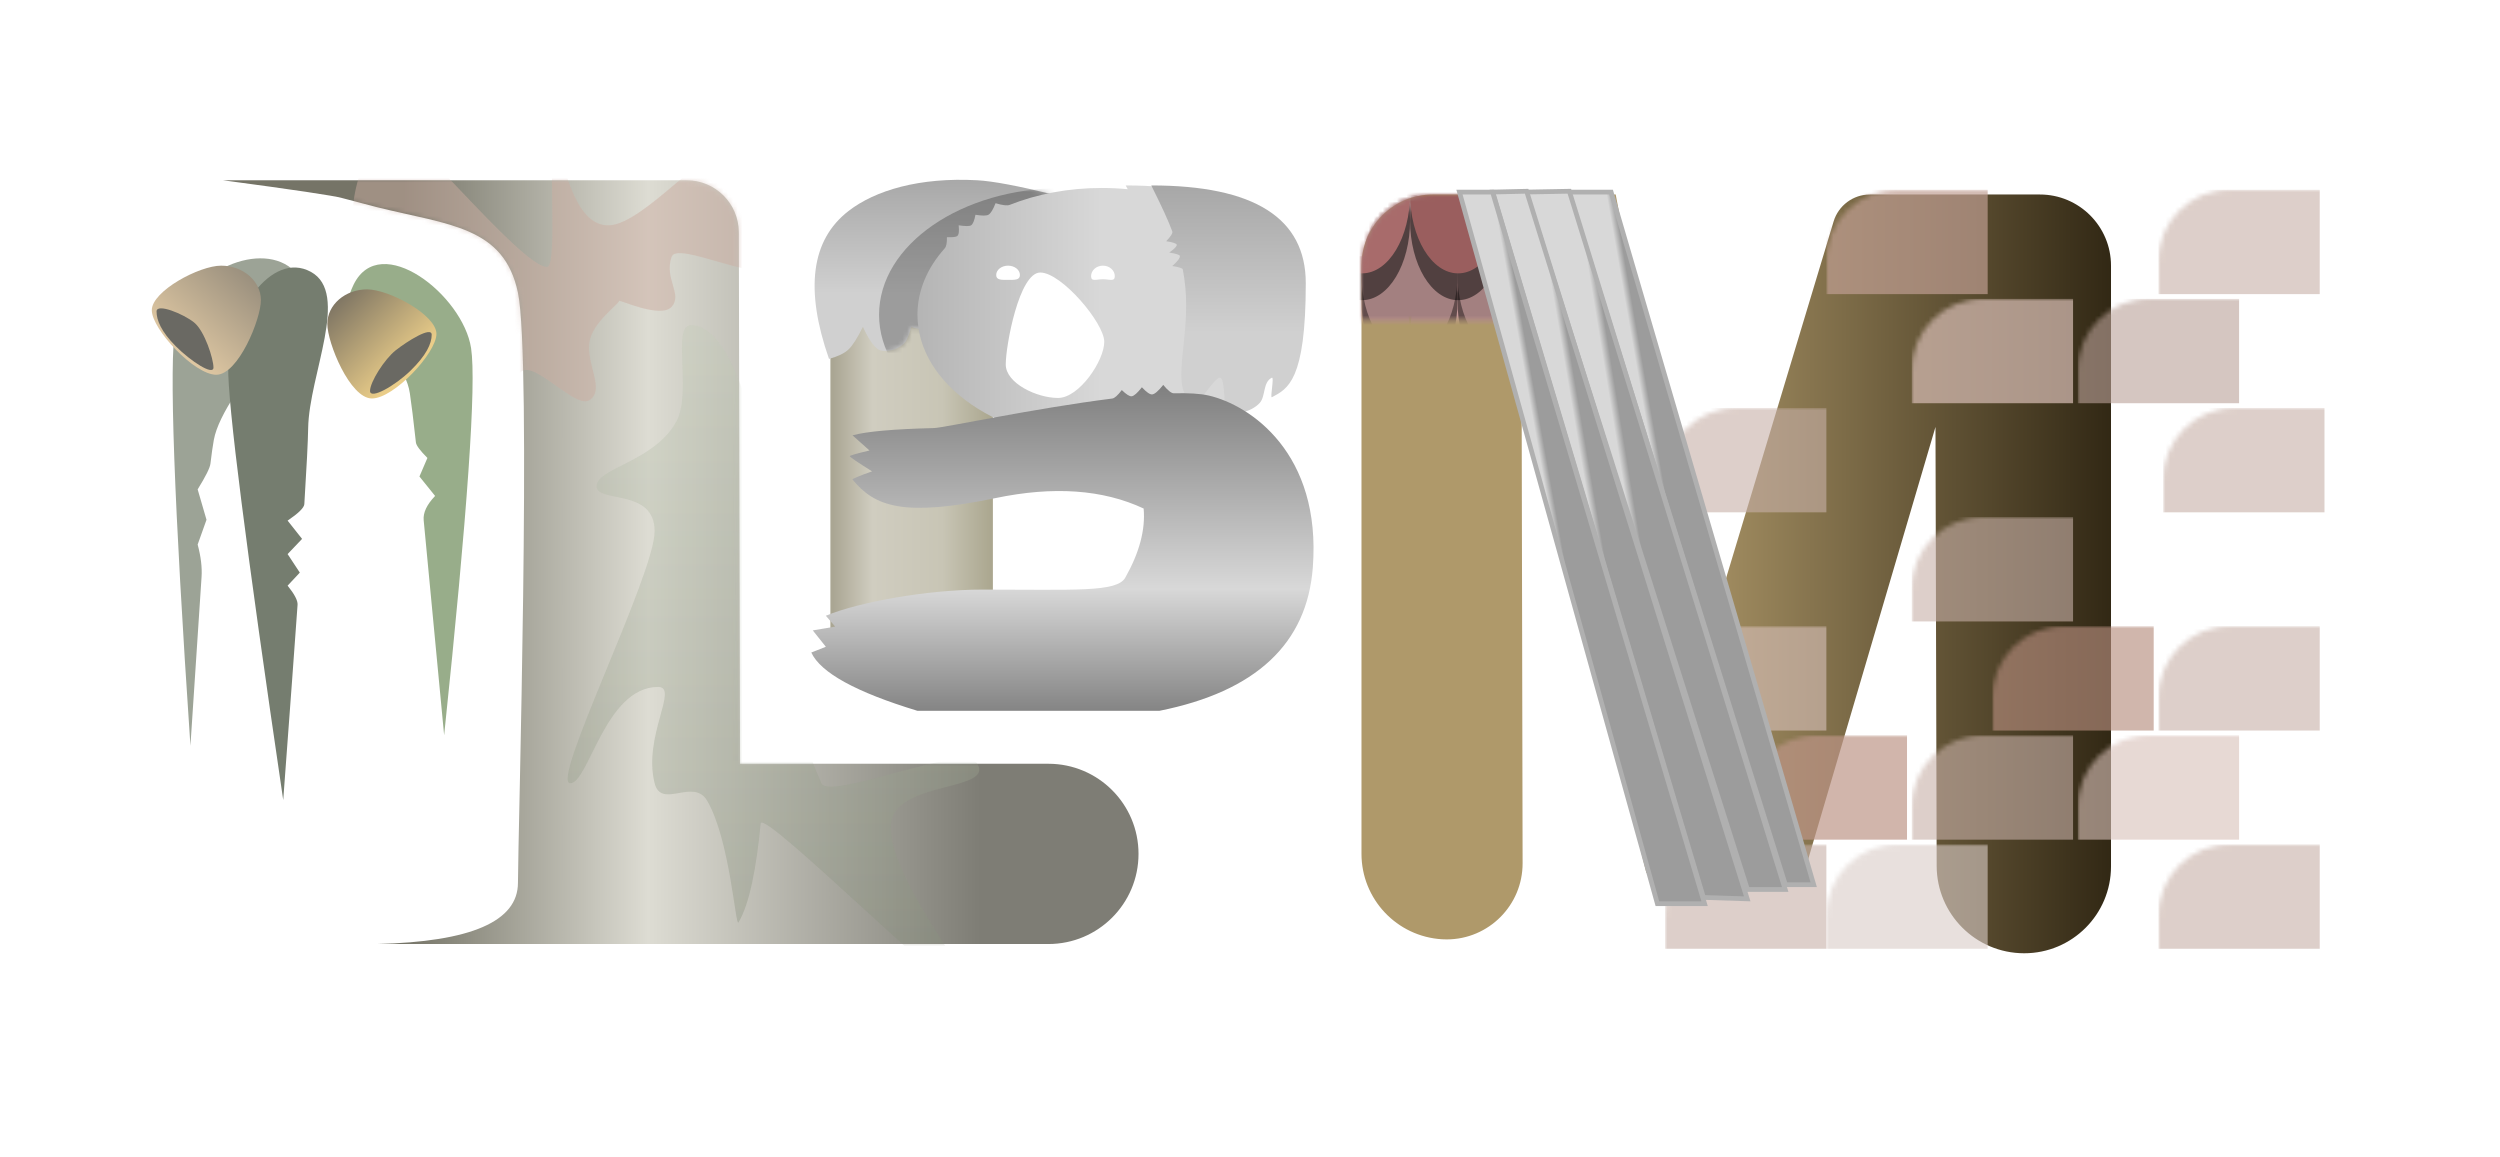 <?xml version="1.0" encoding="UTF-8"?>
<svg width="527px" height="244px" viewBox="0 0 527 244" version="1.1" xmlns="http://www.w3.org/2000/svg" xmlns:xlink="http://www.w3.org/1999/xlink">
    <!-- Generator: Sketch 62 (91390) - https://sketch.com -->
    <title>LBM Copy 3</title>
    <desc>Created with Sketch.</desc>
    <defs>
        <linearGradient x1="19.505%" y1="100%" x2="82.922%" y2="100%" id="linearGradient-1">
            <stop stop-color="#757467" offset="0.063%"></stop>
            <stop stop-color="#DDDCD3" offset="42.493%"></stop>
            <stop stop-color="#94938B" offset="86.95%"></stop>
            <stop stop-color="#7E7D75" offset="100%"></stop>
        </linearGradient>
        <path d="M1.42108547e-13,0 L97.745,0 C103.81,6.62172447e-16 108.731,4.91 108.745,10.975 L109,123 L109,123 L174,123 C184.493,123 193,131.507 193,142 C193,152.493 184.493,161 174,161 L32.436,161 L32.436,161 C52.268,160.535 62.184,156.234 62.184,148.098 C62.184,138.831 65.106,37.705 62.184,23.719 C59.263,9.733 47.647,9.44 32.436,5.668 C31.27,5.379 25.977,3.994 25.119,3.749 C23.388,3.256 15.015,2.006 1.42108547e-13,0 Z" id="path-2"></path>
        <linearGradient x1="50%" y1="0%" x2="50%" y2="100%" id="linearGradient-4">
            <stop stop-color="#C3CBB8" offset="0%"></stop>
            <stop stop-color="#818976" offset="100%"></stop>
        </linearGradient>
        <linearGradient x1="69.72%" y1="76.063%" x2="-5.423%" y2="1.506%" id="linearGradient-5">
            <stop stop-color="#EACD89" offset="0%"></stop>
            <stop stop-color="#6C665D" offset="100%"></stop>
        </linearGradient>
        <linearGradient x1="92.499%" y1="100%" x2="-18.794%" y2="-21.888%" id="linearGradient-6">
            <stop stop-color="#F3D8AD" offset="0%"></stop>
            <stop stop-color="#7C776E" offset="100%"></stop>
        </linearGradient>
        <linearGradient x1="0%" y1="70.244%" x2="100%" y2="70.244%" id="linearGradient-7">
            <stop stop-color="#AAA693" offset="1.753%"></stop>
            <stop stop-color="#D0CDC0" offset="25.918%"></stop>
            <stop stop-color="#C8C5B5" offset="68.824%"></stop>
            <stop stop-color="#AAA68E" offset="100%"></stop>
        </linearGradient>
        <linearGradient x1="50%" y1="0%" x2="50%" y2="64.105%" id="linearGradient-8">
            <stop stop-color="#A7A7A7" offset="0%"></stop>
            <stop stop-color="#D0D0D0" offset="100%"></stop>
        </linearGradient>
        <path d="M7.147,7.48 C12.756,3.138 22.059,0.331 34.281,1 C37.565,1.18 42.898,2.18 50.281,4 C42.954,10.657 37.954,15.99 35.281,20 C32.608,24.01 32.275,26.676 34.281,28 C37.457,31.157 36.195,32.735 30.496,32.735 C24.797,32.735 21.43,32.452 20.396,31.886 C19.879,33.785 19.342,34.984 18.784,35.485 C16.788,37.279 14.19,37.182 13.438,36.669 C12.372,35.94 11.29,34.346 10.192,31.886 C9.017,34.266 8.002,35.86 7.147,36.669 C6.292,37.477 4.921,38.14 3.036,38.656 C-2.093,23.964 -0.723,13.572 7.147,7.48 Z" id="path-9"></path>
        <filter x="-69.5%" y="-101.0%" width="239.0%" height="302.0%" filterUnits="objectBoundingBox" id="filter-11">
            <feGaussianBlur stdDeviation="18" in="SourceGraphic"></feGaussianBlur>
        </filter>
        <linearGradient x1="-20.495%" y1="100%" x2="50%" y2="100%" id="linearGradient-12">
            <stop stop-color="#A6A6A6" offset="0%"></stop>
            <stop stop-color="#D8D8D8" offset="100%"></stop>
        </linearGradient>
        <linearGradient x1="50%" y1="0%" x2="50%" y2="100%" id="linearGradient-13">
            <stop stop-color="#A7A7A7" offset="0%"></stop>
            <stop stop-color="#D0D0D0" offset="64.105%"></stop>
        </linearGradient>
        <linearGradient x1="50%" y1="-9.975%" x2="50%" y2="110.431%" id="linearGradient-14">
            <stop stop-color="#717171" offset="0%"></stop>
            <stop stop-color="#D8D8D8" offset="60.236%"></stop>
            <stop stop-color="#6D6D6D" offset="100%"></stop>
        </linearGradient>
        <linearGradient x1="102.995%" y1="73.623%" x2="40.733%" y2="73.623%" id="linearGradient-15">
            <stop stop-color="#2B2210" offset="0%"></stop>
            <stop stop-color="#AF996A" offset="100%"></stop>
        </linearGradient>
        <path d="M15,0 L53.591,0 L53.591,0 L72,97 L99.522,5.691 C100.54,2.312 103.652,1.40225125e-14 107.181,0 L143,0 C151.284,-3.29815278e-15 158,6.716 158,15 L158,141.649 C158,151.755 149.807,159.948 139.701,159.948 C139.684,159.948 139.666,159.948 139.649,159.948 C129.498,159.919 121.276,151.696 121.249,141.545 L121,49 L121,49 L93.322,143 L60.058,143 L33.752,37.445 L33.965,140.971 C33.983,149.82 26.824,157.009 17.974,157.028 C17.649,157.028 17.324,157.019 17,157 C7.454,156.438 1.17108497e-15,148.533 0,138.971 L0,15 C-2.79088747e-15,6.716 6.716,3.29815278e-15 15,0 Z" id="path-16"></path>
        <filter x="-148.2%" y="-89.2%" width="396.4%" height="278.4%" filterUnits="objectBoundingBox" id="filter-18">
            <feGaussianBlur stdDeviation="10" in="SourceGraphic"></feGaussianBlur>
        </filter>
        <filter x="-148.2%" y="-89.2%" width="396.4%" height="278.4%" filterUnits="objectBoundingBox" id="filter-19">
            <feGaussianBlur stdDeviation="10" in="SourceGraphic"></feGaussianBlur>
        </filter>
        <filter x="-49.4%" y="-89.2%" width="198.8%" height="278.4%" filterUnits="objectBoundingBox" id="filter-20">
            <feGaussianBlur stdDeviation="10" in="SourceGraphic"></feGaussianBlur>
        </filter>
        <filter x="-88.9%" y="-53.5%" width="277.8%" height="207.1%" filterUnits="objectBoundingBox" id="filter-21">
            <feGaussianBlur stdDeviation="6" in="SourceGraphic"></feGaussianBlur>
        </filter>
        <filter x="-88.9%" y="-53.5%" width="277.8%" height="207.1%" filterUnits="objectBoundingBox" id="filter-22">
            <feGaussianBlur stdDeviation="6" in="SourceGraphic"></feGaussianBlur>
        </filter>
        <filter x="-88.9%" y="-53.5%" width="277.8%" height="207.1%" filterUnits="objectBoundingBox" id="filter-23">
            <feGaussianBlur stdDeviation="6" in="SourceGraphic"></feGaussianBlur>
        </filter>
        <filter x="-88.9%" y="-53.5%" width="277.8%" height="207.1%" filterUnits="objectBoundingBox" id="filter-24">
            <feGaussianBlur stdDeviation="6" in="SourceGraphic"></feGaussianBlur>
        </filter>
        <filter x="-88.9%" y="-53.5%" width="277.8%" height="207.1%" filterUnits="objectBoundingBox" id="filter-25">
            <feGaussianBlur stdDeviation="6" in="SourceGraphic"></feGaussianBlur>
        </filter>
        <filter x="-88.9%" y="-53.5%" width="277.8%" height="207.1%" filterUnits="objectBoundingBox" id="filter-26">
            <feGaussianBlur stdDeviation="6" in="SourceGraphic"></feGaussianBlur>
        </filter>
        <filter x="-88.9%" y="-53.5%" width="277.8%" height="207.1%" filterUnits="objectBoundingBox" id="filter-27">
            <feGaussianBlur stdDeviation="6" in="SourceGraphic"></feGaussianBlur>
        </filter>
        <filter x="-88.9%" y="-53.5%" width="277.8%" height="207.1%" filterUnits="objectBoundingBox" id="filter-28">
            <feGaussianBlur stdDeviation="6" in="SourceGraphic"></feGaussianBlur>
        </filter>
        <filter x="-88.9%" y="-53.5%" width="277.8%" height="207.1%" filterUnits="objectBoundingBox" id="filter-29">
            <feGaussianBlur stdDeviation="6" in="SourceGraphic"></feGaussianBlur>
        </filter>
        <filter x="-88.9%" y="-75.7%" width="277.8%" height="251.4%" filterUnits="objectBoundingBox" id="filter-30">
            <feGaussianBlur stdDeviation="6" in="SourceGraphic"></feGaussianBlur>
        </filter>
        <filter x="-88.9%" y="-53.5%" width="277.8%" height="207.1%" filterUnits="objectBoundingBox" id="filter-31">
            <feGaussianBlur stdDeviation="6" in="SourceGraphic"></feGaussianBlur>
        </filter>
        <filter x="-88.9%" y="-53.5%" width="277.8%" height="207.1%" filterUnits="objectBoundingBox" id="filter-32">
            <feGaussianBlur stdDeviation="6" in="SourceGraphic"></feGaussianBlur>
        </filter>
        <filter x="-88.9%" y="-53.5%" width="277.8%" height="207.1%" filterUnits="objectBoundingBox" id="filter-33">
            <feGaussianBlur stdDeviation="6" in="SourceGraphic"></feGaussianBlur>
        </filter>
        <filter x="-88.9%" y="-53.5%" width="277.8%" height="207.1%" filterUnits="objectBoundingBox" id="filter-34">
            <feGaussianBlur stdDeviation="6" in="SourceGraphic"></feGaussianBlur>
        </filter>
        <filter x="-88.9%" y="-53.5%" width="277.8%" height="207.1%" filterUnits="objectBoundingBox" id="filter-35">
            <feGaussianBlur stdDeviation="6" in="SourceGraphic"></feGaussianBlur>
        </filter>
        <filter x="-88.9%" y="-53.5%" width="277.8%" height="207.1%" filterUnits="objectBoundingBox" id="filter-36">
            <feGaussianBlur stdDeviation="6" in="SourceGraphic"></feGaussianBlur>
        </filter>
        <filter x="-88.9%" y="-53.5%" width="277.8%" height="207.1%" filterUnits="objectBoundingBox" id="filter-37">
            <feGaussianBlur stdDeviation="6" in="SourceGraphic"></feGaussianBlur>
        </filter>
        <filter x="-88.9%" y="-53.5%" width="277.8%" height="207.1%" filterUnits="objectBoundingBox" id="filter-38">
            <feGaussianBlur stdDeviation="6" in="SourceGraphic"></feGaussianBlur>
        </filter>
        <filter x="-88.9%" y="-53.5%" width="277.8%" height="207.1%" filterUnits="objectBoundingBox" id="filter-39">
            <feGaussianBlur stdDeviation="6" in="SourceGraphic"></feGaussianBlur>
        </filter>
        <filter x="-88.9%" y="-53.5%" width="277.8%" height="207.1%" filterUnits="objectBoundingBox" id="filter-40">
            <feGaussianBlur stdDeviation="6" in="SourceGraphic"></feGaussianBlur>
        </filter>
        <linearGradient x1="52.648%" y1="70.148%" x2="50.357%" y2="71.27%" id="linearGradient-41">
            <stop stop-color="#9C9C9C" offset="0%"></stop>
            <stop stop-color="#D8D8D8" offset="100%"></stop>
        </linearGradient>
        <linearGradient x1="52.93%" y1="70.173%" x2="50.415%" y2="71.275%" id="linearGradient-42">
            <stop stop-color="#9C9C9C" offset="0%"></stop>
            <stop stop-color="#D8D8D8" offset="100%"></stop>
        </linearGradient>
        <linearGradient x1="52.742%" y1="70.16%" x2="50.38%" y2="71.272%" id="linearGradient-43">
            <stop stop-color="#9C9C9C" offset="0%"></stop>
            <stop stop-color="#D8D8D8" offset="100%"></stop>
        </linearGradient>
        <linearGradient x1="52.509%" y1="70.148%" x2="50.339%" y2="71.27%" id="linearGradient-44">
            <stop stop-color="#9C9C9C" offset="0%"></stop>
            <stop stop-color="#D8D8D8" offset="100%"></stop>
        </linearGradient>
    </defs>
    <g id="LBM-Copy-3" stroke="none" stroke-width="1" fill="none" fill-rule="evenodd">
        <g id="Group-2" transform="translate(32, 38)">
            <g id="Group-9" transform="translate(15, 0)">
                <mask id="mask-3" fill="white">
                    <use xlink:href="#path-2"></use>
                </mask>
                <use id="Rectangle" fill="url(#linearGradient-1)" xlink:href="#path-2"></use>
                <path d="M73.21,127.106 C77.088,127.106 80.567,106.805 91.738,106.805 C96.191,106.805 88.495,117.273 90.998,127.106 C92.418,132.681 99.192,125.867 102.074,130.798 C106.86,138.988 108.055,157.47 108.661,156.468 C110.988,152.622 112.454,144.948 113.349,135.597 C113.685,132.09 158.555,177.051 158.745,173.186 C158.943,169.133 139.752,146.483 140.846,135.597 C141.776,126.347 163.527,129.002 158.745,122.606 C155.945,118.861 127.763,130.816 126.148,127.106 C112.84,96.529 113.71,65.866 113.71,64.484 C113.71,57.889 108.282,30.545 98.632,30.545 C94.542,30.545 98.98,44.824 95.506,50.987 C90.785,59.364 78.763,60.685 78.763,64.484 C78.763,68.14 90.998,64.828 90.998,73.981 C90.998,83.133 68.908,127.106 73.21,127.106 Z" id="Oval" fill="url(#linearGradient-4)" opacity="0.613" mask="url(#mask-3)"></path>
                <path d="M57.285,79.779 C61.112,79.779 57.169,52.847 62.331,41.08 C64.394,36.377 74.11,48.439 77.259,46.359 C80.625,44.136 76.545,38.905 77.259,34.102 C77.874,29.969 83.499,26.091 83.499,25.428 C83.499,25.119 92.306,29.233 94.583,26.685 C96.962,24.021 92.942,20.752 94.583,16.122 C95.737,12.864 112.532,21.409 114.407,18.139 C116.945,13.712 104.439,-2.263 103.9,-3.888 C102.532,-8.011 88.83,9.105 81.47,9.493 C73.455,9.915 71.734,-6.201 70.224,-6.559 C68.171,-7.046 70.749,18.264 68.293,18.264 C62.679,18.264 36.64,-14.565 34.006,-12.432 C33.369,-11.917 23.902,4.379 28.7,13.31 C33.746,22.703 53.087,24.756 53.087,25.428 C53.087,29.386 48.887,79.779 57.285,79.779 Z" id="Oval" fill="#CCACA1" opacity="0.703" mask="url(#mask-3)"></path>
            </g>
            <path d="M9.04,119.353 C9.945,100.579 10.52,88.709 10.765,83.743 C10.865,81.723 10.551,79.447 9.823,76.916 L11.597,71.663 L9.62,65.292 C11.263,62.529 12.129,60.716 12.216,59.852 C12.427,57.758 12.637,56.077 12.846,54.806 C14.676,43.66 36.045,24.251 28.599,18.391 C21.152,12.532 6.15,20.132 4.32,31.278 C3.1,38.708 4.673,68.067 9.04,119.353 Z" id="Oval-Copy" fill="#9CA396" transform="translate(17.044, 67.857) rotate(1) translate(-17.044, -67.857) "></path>
            <path d="M62.49,116.844 C59.711,92.172 58.01,77.096 57.388,71.614 C57.209,70.031 57.981,68.308 59.706,66.445 L56.333,62.405 L57.945,58.463 C56.371,56.942 55.543,55.866 55.462,55.233 C54.853,50.469 54.369,47.03 54.009,44.915 C52.107,33.714 36.341,33.699 41.76,22.183 C47.179,10.667 64.845,23.974 66.748,35.176 C68.016,42.643 66.597,69.866 62.49,116.844 Z" id="Oval-Copy-2" fill="#98AD8A" transform="translate(53.914, 67.299) rotate(1) translate(-53.914, -67.299) "></path>
            <path d="M28.683,130.616 C29.82,110.682 30.589,96.944 30.988,89.403 C31.034,88.521 30.312,87.189 28.819,85.406 L31.342,82.611 L28.703,78.753 L31.698,75.498 L28.58,71.7 C30.855,70.095 32.009,68.919 32.043,68.173 C32.398,60.265 32.575,54.918 32.572,52.131 C32.562,40.85 40.964,23.545 32.543,19.169 C24.123,14.793 15.484,28.298 15.494,39.578 C15.5,47.098 19.897,77.444 28.683,130.616 Z" id="Oval" fill="#757D6F" transform="translate(25.892, 74.471) rotate(1) translate(-25.892, -74.471) "></path>
            <path d="M46.409,46 C51.037,46 60,36.406 60,32.39 C60,28.375 50.009,23 45.38,23 C40.752,23 37,26.255 37,30.27 C37,34.286 41.78,46 46.409,46 Z" id="Oval" fill="url(#linearGradient-5)"></path>
            <path d="M9.409,41 C14.037,41 23,31.406 23,27.39 C23,23.375 13.009,18 8.38,18 C3.752,18 0,21.255 0,25.27 C0,29.286 4.78,41 9.409,41 Z" id="Oval-Copy-3" fill="url(#linearGradient-6)" transform="translate(11.5, 29.5) scale(-1, 1) translate(-11.5, -29.5) "></path>
            <path d="M54.529,40.146 C57.858,36.909 59,34.44 59,32.563 C59,30.685 53.812,33.953 51.43,35.83 C49.047,37.708 46,42.53 46,44.408 C46,46.285 51.199,43.383 54.529,40.146 Z" id="Oval" fill="#6A6963"></path>
            <path d="M8.925,35.008 C12.047,31.887 13,29.465 13,27.655 C13,25.844 7.312,28.173 5.078,29.983 C2.844,31.794 1,37.658 1,39.469 C1,41.279 5.804,38.13 8.925,35.008 Z" id="Oval-Copy-4" fill="#6A6963" transform="translate(7, 33.5) scale(-1, 1) translate(-7, -33.5) "></path>
        </g>
        <g id="Group-3" transform="translate(171, 37)">
            <polygon id="Rectangle" fill="url(#linearGradient-7)" points="21.632 2.064 38.3 2.064 38.3 109.808 18.472 109.808 4.046 98.057 4.046 17.173"></polygon>
            <g id="Group-7" transform="translate(0.719, 0)">
                <mask id="mask-10" fill="white">
                    <use xlink:href="#path-9"></use>
                </mask>
                <use id="Rectangle" fill="url(#linearGradient-8)" xlink:href="#path-9"></use>
                <ellipse id="Oval" fill="#000000" opacity="0.5" filter="url(#filter-11)" mask="url(#mask-10)" cx="52.429" cy="29.359" rx="38.84" ry="26.736"></ellipse>
            </g>
            <path d="M66.293,2.09 C88.007,2.094 98.864,8.966 98.864,22.708 C99.658,24.828 100.079,27.06 100.079,29.359 C100.079,32.785 99.143,36.062 97.437,39.072 C96.021,44.595 93.773,45.643 91.718,46.735 C91.601,46.797 91.59,46.488 91.624,46.014 C90.841,46.691 90.01,47.341 89.135,47.962 C88.463,48.689 87.587,49.203 86.683,49.56 C79.868,53.631 70.972,56.095 61.24,56.095 C39.789,56.095 22.4,44.125 22.4,29.359 C22.4,24.229 24.499,19.437 28.137,15.366 C28.483,14.979 28.642,14.192 28.613,13.005 C29.837,13.038 30.565,12.955 30.795,12.755 C31.128,12.466 31.224,11.713 31.082,10.494 C32.527,10.71 33.405,10.71 33.717,10.494 C34.1,10.23 34.402,9.49 34.624,8.275 C36.02,8.503 36.93,8.503 37.354,8.275 C37.83,8.019 38.332,7.206 38.862,5.837 C40.328,6.28 41.322,6.397 41.842,6.191 C47.55,3.921 54.174,2.623 61.24,2.623 C63.101,2.623 64.932,2.713 66.724,2.887 L66.657,2.762 L66.293,2.09 Z M48.293,20.447 C43.824,20.447 41.011,35.858 41.011,39.825 C41.011,43.792 47.565,46.889 52.034,46.889 C56.503,46.889 61.779,39.023 61.779,35.056 C61.779,31.089 52.762,20.447 48.293,20.447 Z M61.5,19 C60.119,19 59,19.993 59,21.217 C59,22.441 60.119,21.864 61.5,21.864 C62.881,21.864 64,22.441 64,21.217 C64,19.993 62.881,19 61.5,19 Z M41.5,19 C40.119,19 39,19.884 39,20.974 C39,22.064 40.119,21.999 41.5,21.999 C42.881,21.999 44,22.064 44,20.974 C44,19.884 42.881,19 41.5,19 Z" id="Combined-Shape" fill="url(#linearGradient-12)"></path>
            <path d="M86.144,42.618 C87.457,42.618 86.738,50.1 87.973,50.242 C89.148,50.378 92.665,49.996 94.545,47.946 C95.828,46.548 95.174,43.563 97.113,42.618 C97.652,42.354 96.69,46.96 97.113,46.735 C100.434,44.97 104.258,43.32 104.258,22.708 C104.258,8.966 93.402,2.094 71.688,2.09 C73.882,6.458 75.36,9.694 76.122,11.797 C76.246,12.138 75.815,12.823 74.831,13.852 C76.226,14.061 76.966,14.304 77.05,14.581 C77.14,14.877 76.615,15.429 75.473,16.237 C76.904,16.474 77.648,16.706 77.705,16.933 C77.806,17.334 77.279,18.049 76.122,19.077 C77.552,19.312 78.288,19.545 78.332,19.777 C78.808,22.319 79.046,24.804 79.046,27.231 C79.046,37.443 75.762,45.965 80.959,47.946 C81.706,48.231 85.011,42.618 86.144,42.618 Z" id="Oval" fill="url(#linearGradient-13)"></path>
            <path d="M38.853,67.997 C51.08,65.445 61.489,66.178 70.079,70.195 C70.481,74.641 69.19,79.5 66.208,84.771 C64.444,87.888 55.711,87.285 36.053,87.285 C24.521,87.285 10.02,89.921 3.086,92.797 L5.06,95.086 L0.334,95.889 L3.086,99.337 L0.02,100.553 C1.998,104.811 9.458,108.906 22.4,112.839 L73.404,112.839 C93.736,108.772 104.515,98.703 105.742,82.633 C107.583,58.527 92.56,48.408 83.817,46.385 C81.995,45.963 79.449,45.829 76.431,45.905 C75.944,45.917 75.203,45.329 74.209,44.139 C73.172,45.436 72.393,46.105 71.871,46.144 C71.398,46.18 70.679,45.678 69.712,44.639 C68.756,45.854 68.035,46.487 67.55,46.538 C67.117,46.584 66.426,46.147 65.476,45.226 C64.611,46.357 63.942,46.952 63.469,47.011 C47.162,49.059 27.961,53.186 25.855,53.238 C17.34,53.446 11.625,53.957 8.708,54.77 L12.285,57.962 C9.466,58.633 8.084,59.037 8.14,59.175 C8.234,59.406 9.797,60.468 12.829,62.361 C9.968,63.375 8.594,63.952 8.708,64.09 C13.386,69.772 19.388,72.059 38.853,67.997 Z" id="Oval" fill="url(#linearGradient-14)"></path>
        </g>
        <g id="Group-6" transform="translate(287, 41)">
            <mask id="mask-17" fill="white">
                <use xlink:href="#path-16"></use>
            </mask>
            <use id="Rectangle" fill="url(#linearGradient-15)" xlink:href="#path-16"></use>
            <rect id="Rectangle" fill="#C2A094" opacity="0.825" mask="url(#mask-17)" x="98" y="-1" width="34" height="22"></rect>
            <path d="M133,-1 L167,-1 L167,21 L152.192,21 C150.785,20.193 149.743,19.79 149.067,19.79 C148.391,19.79 147.499,20.193 146.389,21 C145.263,20.193 144.295,19.79 143.487,19.79 C142.678,19.79 141.543,20.193 140.083,21 L133,21 L133,-1 Z" id="Rectangle-Copy-4" fill="#D0BAB2" opacity="0.776" mask="url(#mask-17)"></path>
            <rect id="Rectangle-Copy-6" fill="#D1B8AF" opacity="0.859" mask="url(#mask-17)" x="116" y="22" width="34" height="22"></rect>
            <rect id="Rectangle-Copy-7" fill="#BAA198" opacity="0.776" mask="url(#mask-17)" x="151" y="22" width="34" height="22"></rect>
            <path d="M81,22 L115,22 L115,28.72 C114.277,29.674 113.916,30.467 113.916,31.099 C113.916,31.731 114.277,32.627 115,33.787 L115,44 L81,44 L81,22 Z" id="Rectangle-Copy-8" fill="#C8B1A8" opacity="0.659" mask="url(#mask-17)"></path>
            <path d="M99,45 L103.885,45 C104.867,45.666 105.675,45.999 106.309,45.999 C106.943,45.999 107.778,45.666 108.813,45 L133,45 L133,67 L99,67 L99,45 Z" id="Rectangle-Copy-9" fill="#A68B81" opacity="0.776" mask="url(#mask-17)"></path>
            <path d="M134,45 L139.706,45 C140.449,45.532 141.087,45.798 141.623,45.798 C142.158,45.798 142.857,45.532 143.719,45 L168,45 L168,52.713 C167.115,54.237 166.673,55.42 166.673,56.262 C166.673,57.105 167.115,57.897 168,58.639 C167.339,59.502 167.008,60.144 167.008,60.566 C167.008,60.988 167.339,61.543 168,62.231 L168,67 L134,67 L134,45 Z" id="Rectangle-Copy-11" fill="#C8B1A8" opacity="0.852" mask="url(#mask-17)"></path>
            <rect id="Rectangle-Copy-13" fill="#C8B1A8" opacity="0.776" mask="url(#mask-17)" x="116" y="68" width="34" height="22"></rect>
            <path d="M151,68 L185,68 L185,90 L151,90 L151,82.364 C151.584,81.242 151.876,80.365 151.876,79.732 C151.876,79.1 151.584,78.476 151,77.859 L151,68 Z" id="Rectangle-Copy-14" fill="#C29B8D" opacity="0.692" mask="url(#mask-17)"></path>
            <path d="M81,68 L115,68 L115,72.266 C114.048,72.884 113.571,73.389 113.571,73.782 C113.571,74.175 114.048,74.774 115,75.578 L115,90 L81,90 L81,68 Z" id="Rectangle-Copy-15" fill="#C8B1A8" opacity="0.841" mask="url(#mask-17)"></path>
            <path d="M98,91 L132,91 L132,113 L109.935,113 C108.739,112.1 107.843,111.65 107.245,111.65 C106.647,111.65 105.801,112.1 104.707,113 L98,113 L98,103.202 C98.718,102.215 99.077,101.382 99.077,100.702 C99.077,100.023 98.718,99.134 98,98.034 L98,91 Z" id="Rectangle-Copy-16" fill="#C8B1A8" opacity="0.846" mask="url(#mask-17)"></path>
            <rect id="Rectangle-Copy-18" fill="#B58C7E" opacity="0.798" mask="url(#mask-17)" x="133" y="91" width="34" height="22"></rect>
            <rect id="Rectangle-Copy-20" fill="#D8C0B8" opacity="0.776" mask="url(#mask-17)" x="151" y="114" width="34" height="22"></rect>
            <rect id="Rectangle-Copy-21" fill="#C8B1A8" opacity="0.776" mask="url(#mask-17)" x="116" y="114" width="34" height="22"></rect>
            <rect id="Rectangle-Copy-22" fill="#BE9688" opacity="0.833" mask="url(#mask-17)" x="81" y="114" width="34" height="22"></rect>
            <polygon id="Rectangle-Copy-23" fill="#C8B1A8" opacity="0.663" mask="url(#mask-17)" points="133 137 136.997 137 140.753 138.241 144.39 137 167 137 167 159 133 159"></polygon>
            <rect id="Rectangle-Copy-24" fill="#C8B1A8" opacity="0.776" mask="url(#mask-17)" x="168" y="137" width="34" height="22"></rect>
            <rect id="Rectangle-Copy-25" fill="#DACDC8" opacity="0.776" mask="url(#mask-17)" x="98" y="137" width="34" height="22"></rect>
            <rect id="Rectangle-Copy-26" fill="#C8B1A8" opacity="0.776" mask="url(#mask-17)" x="64" y="137" width="34" height="22"></rect>
            <rect id="Rectangle-Copy-19" fill="#C8B1A8" opacity="0.776" mask="url(#mask-17)" x="168" y="91" width="34" height="22"></rect>
            <rect id="Rectangle-Copy-17" fill="#D8C1B9" opacity="0.776" mask="url(#mask-17)" x="64" y="91" width="34" height="22"></rect>
            <rect id="Rectangle-Copy-12" fill="#C8B1A8" opacity="0.776" mask="url(#mask-17)" x="169" y="45" width="34" height="22"></rect>
            <rect id="Rectangle-Copy-10" fill="#C8B1A8" opacity="0.776" mask="url(#mask-17)" x="64" y="45" width="34" height="22"></rect>
            <rect id="Rectangle-Copy-5" fill="#C8B1A8" opacity="0.776" mask="url(#mask-17)" x="168" y="-1" width="34" height="22"></rect>
            <polygon id="Rectangle-Copy-26" fill="#5C5C5C" mask="url(#mask-17)" points="63 142.306 92.717 136 101 160 67.571 160"></polygon>
            <g id="Group-5" mask="url(#mask-17)">
                <g transform="translate(-10, 139)">
                    <ellipse id="Oval-Copy-6" stroke="none" fill="#C9A3A3" cx="10.121" cy="16.47" rx="10.121" ry="16.47"></ellipse>
                    <ellipse id="Oval-Copy-7" stroke="none" fill="#C9A3A3" cx="30.364" cy="16.47" rx="10.121" ry="16.47"></ellipse>
                    <ellipse id="Oval-Copy-8" stroke="#979797" stroke-width="1" fill="#D8D8D8" cx="50.607" cy="16.47" rx="9.621" ry="15.97"></ellipse>
                </g>
            </g>
            <g id="Group-4" mask="url(#mask-17)">
                <g transform="translate(0, 126)">
                    <g id="shadow" stroke-width="1" fill="none" transform="translate(0, 5.651)" opacity="0.5">
                        <ellipse id="Oval" fill="#000000" filter="url(#filter-18)" cx="10.121" cy="16.812" rx="10.121" ry="16.812"></ellipse>
                        <ellipse id="Oval-Copy-5" fill="#000000" filter="url(#filter-19)" cx="30.364" cy="16.812" rx="10.121" ry="16.812"></ellipse>
                    </g>
                    <ellipse id="Oval" fill="#A28787" cx="10.121" cy="16.812" rx="10.121" ry="16.812"></ellipse>
                    <ellipse id="Oval-Copy-5" fill="#A06A6A" cx="30.364" cy="16.812" rx="10.121" ry="16.812"></ellipse>
                </g>
            </g>
            <g id="Group-5" mask="url(#mask-17)">
                <g transform="translate(-10, 109)">
                    <g id="shadow" stroke-width="1" fill="none" transform="translate(0, 5.651)" opacity="0.5">
                        <path d="M10.121,0 C15.711,0 20.243,7.527 20.243,16.812 C20.243,26.096 15.711,33.623 10.121,33.623 C4.532,33.623 0,26.096 0,16.812 C0,7.527 4.532,0 10.121,0 Z M30.364,0 C35.954,0 40.486,7.527 40.486,16.812 C40.486,26.096 35.954,33.623 30.364,33.623 C24.775,33.623 20.243,26.096 20.243,16.812 C20.243,7.527 24.775,0 30.364,0 Z M50.607,0 C56.197,0 60.729,7.527 60.729,16.812 C60.729,26.096 56.197,33.623 50.607,33.623 C45.018,33.623 40.486,26.096 40.486,16.812 C40.486,7.527 45.018,0 50.607,0 Z" id="Combined-Shape" fill="#000000" filter="url(#filter-20)"></path>
                    </g>
                    <ellipse id="Oval-Copy-6" fill="#C8A2A2" cx="10.121" cy="16.812" rx="10.121" ry="16.812"></ellipse>
                    <ellipse id="Oval-Copy-7" fill="#C8A2A2" cx="30.364" cy="16.812" rx="10.121" ry="16.812"></ellipse>
                    <ellipse id="Oval-Copy-8" fill="#C8A2A2" cx="50.607" cy="16.812" rx="10.121" ry="16.812"></ellipse>
                </g>
            </g>
            <g id="Group-4" mask="url(#mask-17)">
                <g transform="translate(0, 92)">
                    <g id="shadow" stroke-width="1" fill="none" transform="translate(0, 5.651)" opacity="0.5">
                        <ellipse id="Oval" fill="#000000" filter="url(#filter-21)" cx="10.121" cy="16.812" rx="10.121" ry="16.812"></ellipse>
                        <ellipse id="Oval-Copy-5" fill="#000000" filter="url(#filter-22)" cx="30.364" cy="16.812" rx="10.121" ry="16.812"></ellipse>
                    </g>
                    <ellipse id="Oval" fill="#AF7C7C" cx="10.121" cy="16.812" rx="10.121" ry="16.812"></ellipse>
                    <ellipse id="Oval-Copy-5" fill="#8A7575" cx="30.364" cy="16.812" rx="10.121" ry="16.812"></ellipse>
                </g>
            </g>
            <g id="Group-5" mask="url(#mask-17)">
                <g transform="translate(-10, 75)">
                    <g id="shadow" stroke-width="1" fill="none" transform="translate(0, 5.651)" opacity="0.5">
                        <ellipse id="Oval-Copy-6" fill="#000000" filter="url(#filter-23)" cx="10.121" cy="16.812" rx="10.121" ry="16.812"></ellipse>
                        <ellipse id="Oval-Copy-7" fill="#000000" filter="url(#filter-24)" cx="30.364" cy="16.812" rx="10.121" ry="16.812"></ellipse>
                        <ellipse id="Oval-Copy-8" fill="#000000" filter="url(#filter-25)" cx="50.607" cy="16.812" rx="10.121" ry="16.812"></ellipse>
                    </g>
                    <ellipse id="Oval-Copy-6" fill="#C59D9D" cx="10.121" cy="16.812" rx="10.121" ry="16.812"></ellipse>
                    <ellipse id="Oval-Copy-7" fill="#C59D9D" cx="30.364" cy="16.812" rx="10.121" ry="16.812"></ellipse>
                    <ellipse id="Oval-Copy-8" fill="#C59D9D" cx="50.607" cy="16.812" rx="10.121" ry="16.812"></ellipse>
                </g>
            </g>
            <g id="Group-4" mask="url(#mask-17)">
                <g transform="translate(0, 63)">
                    <g id="shadow" opacity="0.5" stroke-width="1" fill="none" transform="translate(0, 5.651)">
                        <ellipse id="Oval" fill="#000000" filter="url(#filter-26)" cx="10.121" cy="16.812" rx="10.121" ry="16.812"></ellipse>
                        <ellipse id="Oval-Copy-5" fill="#000000" filter="url(#filter-27)" cx="30.364" cy="16.812" rx="10.121" ry="16.812"></ellipse>
                    </g>
                    <ellipse id="Oval" fill="#A28787" cx="10.121" cy="16.812" rx="10.121" ry="16.812"></ellipse>
                    <ellipse id="Oval-Copy-5" fill="#A06A6A" cx="30.364" cy="16.812" rx="10.121" ry="16.812"></ellipse>
                </g>
            </g>
            <g id="Group-5" mask="url(#mask-17)">
                <g transform="translate(-10, 46)">
                    <g id="shadow" stroke-width="1" fill="none" transform="translate(0, 5.651)" opacity="0.5">
                        <ellipse id="Oval-Copy-6" fill="#000000" filter="url(#filter-28)" cx="10.121" cy="16.812" rx="10.121" ry="16.812"></ellipse>
                        <ellipse id="Oval-Copy-7" fill="#000000" filter="url(#filter-29)" cx="30.364" cy="16.812" rx="10.121" ry="16.812"></ellipse>
                        <path d="M50.607,33.623 C56.197,33.623 60.729,26.096 60.729,16.812 C60.729,7.527 40.486,7.527 40.486,16.812 C40.486,26.096 45.018,33.623 50.607,33.623 Z" id="Oval-Copy-8" fill="#000000" filter="url(#filter-30)"></path>
                    </g>
                    <ellipse id="Oval-Copy-6" fill="#C8A2A2" cx="10.121" cy="16.812" rx="10.121" ry="16.812"></ellipse>
                    <ellipse id="Oval-Copy-7" fill="#C38F8F" cx="30.364" cy="16.812" rx="10.121" ry="16.812"></ellipse>
                    <path d="M50.607,33.623 C56.197,33.623 60.729,26.096 60.729,16.812 C60.729,7.527 40.486,7.527 40.486,16.812 C40.486,26.096 45.018,33.623 50.607,33.623 Z" id="Oval-Copy-8" fill="#C8A2A2"></path>
                </g>
            </g>
            <g id="Group-4" mask="url(#mask-17)">
                <g transform="translate(0, 29)">
                    <g id="shadow" opacity="0.5" stroke-width="1" fill="none" transform="translate(0, 5.651)">
                        <ellipse id="Oval" fill="#000000" filter="url(#filter-31)" cx="10.121" cy="16.812" rx="10.121" ry="16.812"></ellipse>
                        <ellipse id="Oval-Copy-5" fill="#000000" filter="url(#filter-32)" cx="30.364" cy="16.812" rx="10.121" ry="16.812"></ellipse>
                    </g>
                    <ellipse id="Oval" fill="#A27A7A" cx="10.121" cy="16.812" rx="10.121" ry="16.812"></ellipse>
                    <ellipse id="Oval-Copy-5" fill="#A58D8D" cx="30.364" cy="16.812" rx="10.121" ry="16.812"></ellipse>
                </g>
            </g>
            <g id="Group-5" mask="url(#mask-17)">
                <g transform="translate(-10, 13)">
                    <g id="shadow" opacity="0.6" stroke-width="1" fill="none" transform="translate(0, 5.651)">
                        <ellipse id="Oval-Copy-6" fill="#000000" filter="url(#filter-33)" cx="10.121" cy="16.812" rx="10.121" ry="16.812"></ellipse>
                        <ellipse id="Oval-Copy-7" fill="#000000" filter="url(#filter-34)" cx="30.364" cy="16.812" rx="10.121" ry="16.812"></ellipse>
                        <ellipse id="Oval-Copy-8" fill="#000000" filter="url(#filter-35)" cx="50.607" cy="16.812" rx="10.121" ry="16.812"></ellipse>
                    </g>
                    <ellipse id="Oval-Copy-6" fill="#C59999" cx="10.121" cy="16.812" rx="10.121" ry="16.812"></ellipse>
                    <ellipse id="Oval-Copy-7" fill="#C59999" cx="30.364" cy="16.812" rx="10.121" ry="16.812"></ellipse>
                    <path d="M50.607,33.623 C56.197,33.623 60.729,26.096 60.729,16.812 C60.729,7.527 40.486,7.527 40.486,16.812 C40.486,26.096 45.018,33.623 50.607,33.623 Z" id="Oval-Copy-8" fill="#D0AFAF"></path>
                </g>
            </g>
            <g id="Group-4" mask="url(#mask-17)">
                <g id="shadow" opacity="0.5" transform="translate(0, 5.651)" fill="#000000">
                    <ellipse id="Oval" filter="url(#filter-36)" cx="10.121" cy="16.812" rx="10.121" ry="16.812"></ellipse>
                    <ellipse id="Oval-Copy-5" filter="url(#filter-37)" cx="30.364" cy="16.812" rx="10.121" ry="16.812"></ellipse>
                </g>
                <ellipse id="Oval" fill="#A38080" cx="10.121" cy="16.812" rx="10.121" ry="16.812"></ellipse>
                <ellipse id="Oval-Copy-5" fill="#A38080" cx="30.364" cy="16.812" rx="10.121" ry="16.812"></ellipse>
            </g>
            <g id="Group-5" mask="url(#mask-17)">
                <g transform="translate(-10, -17)">
                    <g id="shadow" opacity="0.5" stroke-width="1" fill="none" transform="translate(0, 5.651)">
                        <ellipse id="Oval-Copy-6" fill="#000000" filter="url(#filter-38)" cx="10.121" cy="16.812" rx="10.121" ry="16.812"></ellipse>
                        <ellipse id="Oval-Copy-7" fill="#000000" filter="url(#filter-39)" cx="30.364" cy="16.812" rx="10.121" ry="16.812"></ellipse>
                        <ellipse id="Oval-Copy-8" fill="#000000" filter="url(#filter-40)" cx="50.607" cy="16.812" rx="10.121" ry="16.812"></ellipse>
                    </g>
                    <ellipse id="Oval-Copy-6" fill="#A86B6B" cx="10.121" cy="16.812" rx="10.121" ry="16.812"></ellipse>
                    <ellipse id="Oval-Copy-7" fill="#9A5E5E" cx="30.364" cy="16.812" rx="10.121" ry="16.812"></ellipse>
                    <ellipse id="Oval-Copy-8" fill="#A86B6B" cx="50.607" cy="16.812" rx="10.121" ry="16.812"></ellipse>
                </g>
            </g>
        </g>
        <path d="M339.625,40.5 L382.333,186.5 L376.367,186.5 L330.68,40.5 L339.625,40.5 Z" id="Rectangle" stroke="#B0B0B0" fill="url(#linearGradient-41)"></path>
        <path d="M330.816,40.314 L376.322,187.5 L368.366,187.5 L321.679,40.487 L330.816,40.314 Z" id="Rectangle-Copy" stroke="#B0B0B0" fill="url(#linearGradient-42)"></path>
        <path d="M321.813,40.316 L368.313,189.477 L359.082,189.178 L314.667,40.484 L321.813,40.316 Z" id="Rectangle-Copy-2" stroke="#B0B0B0" fill="url(#linearGradient-43)"></path>
        <path d="M314.627,40.5 L359.329,190.5 L349.38,190.5 L307.658,40.5 L314.627,40.5 Z" id="Rectangle-Copy-3" stroke="#B0B0B0" fill="url(#linearGradient-44)"></path>
    </g>
</svg>
